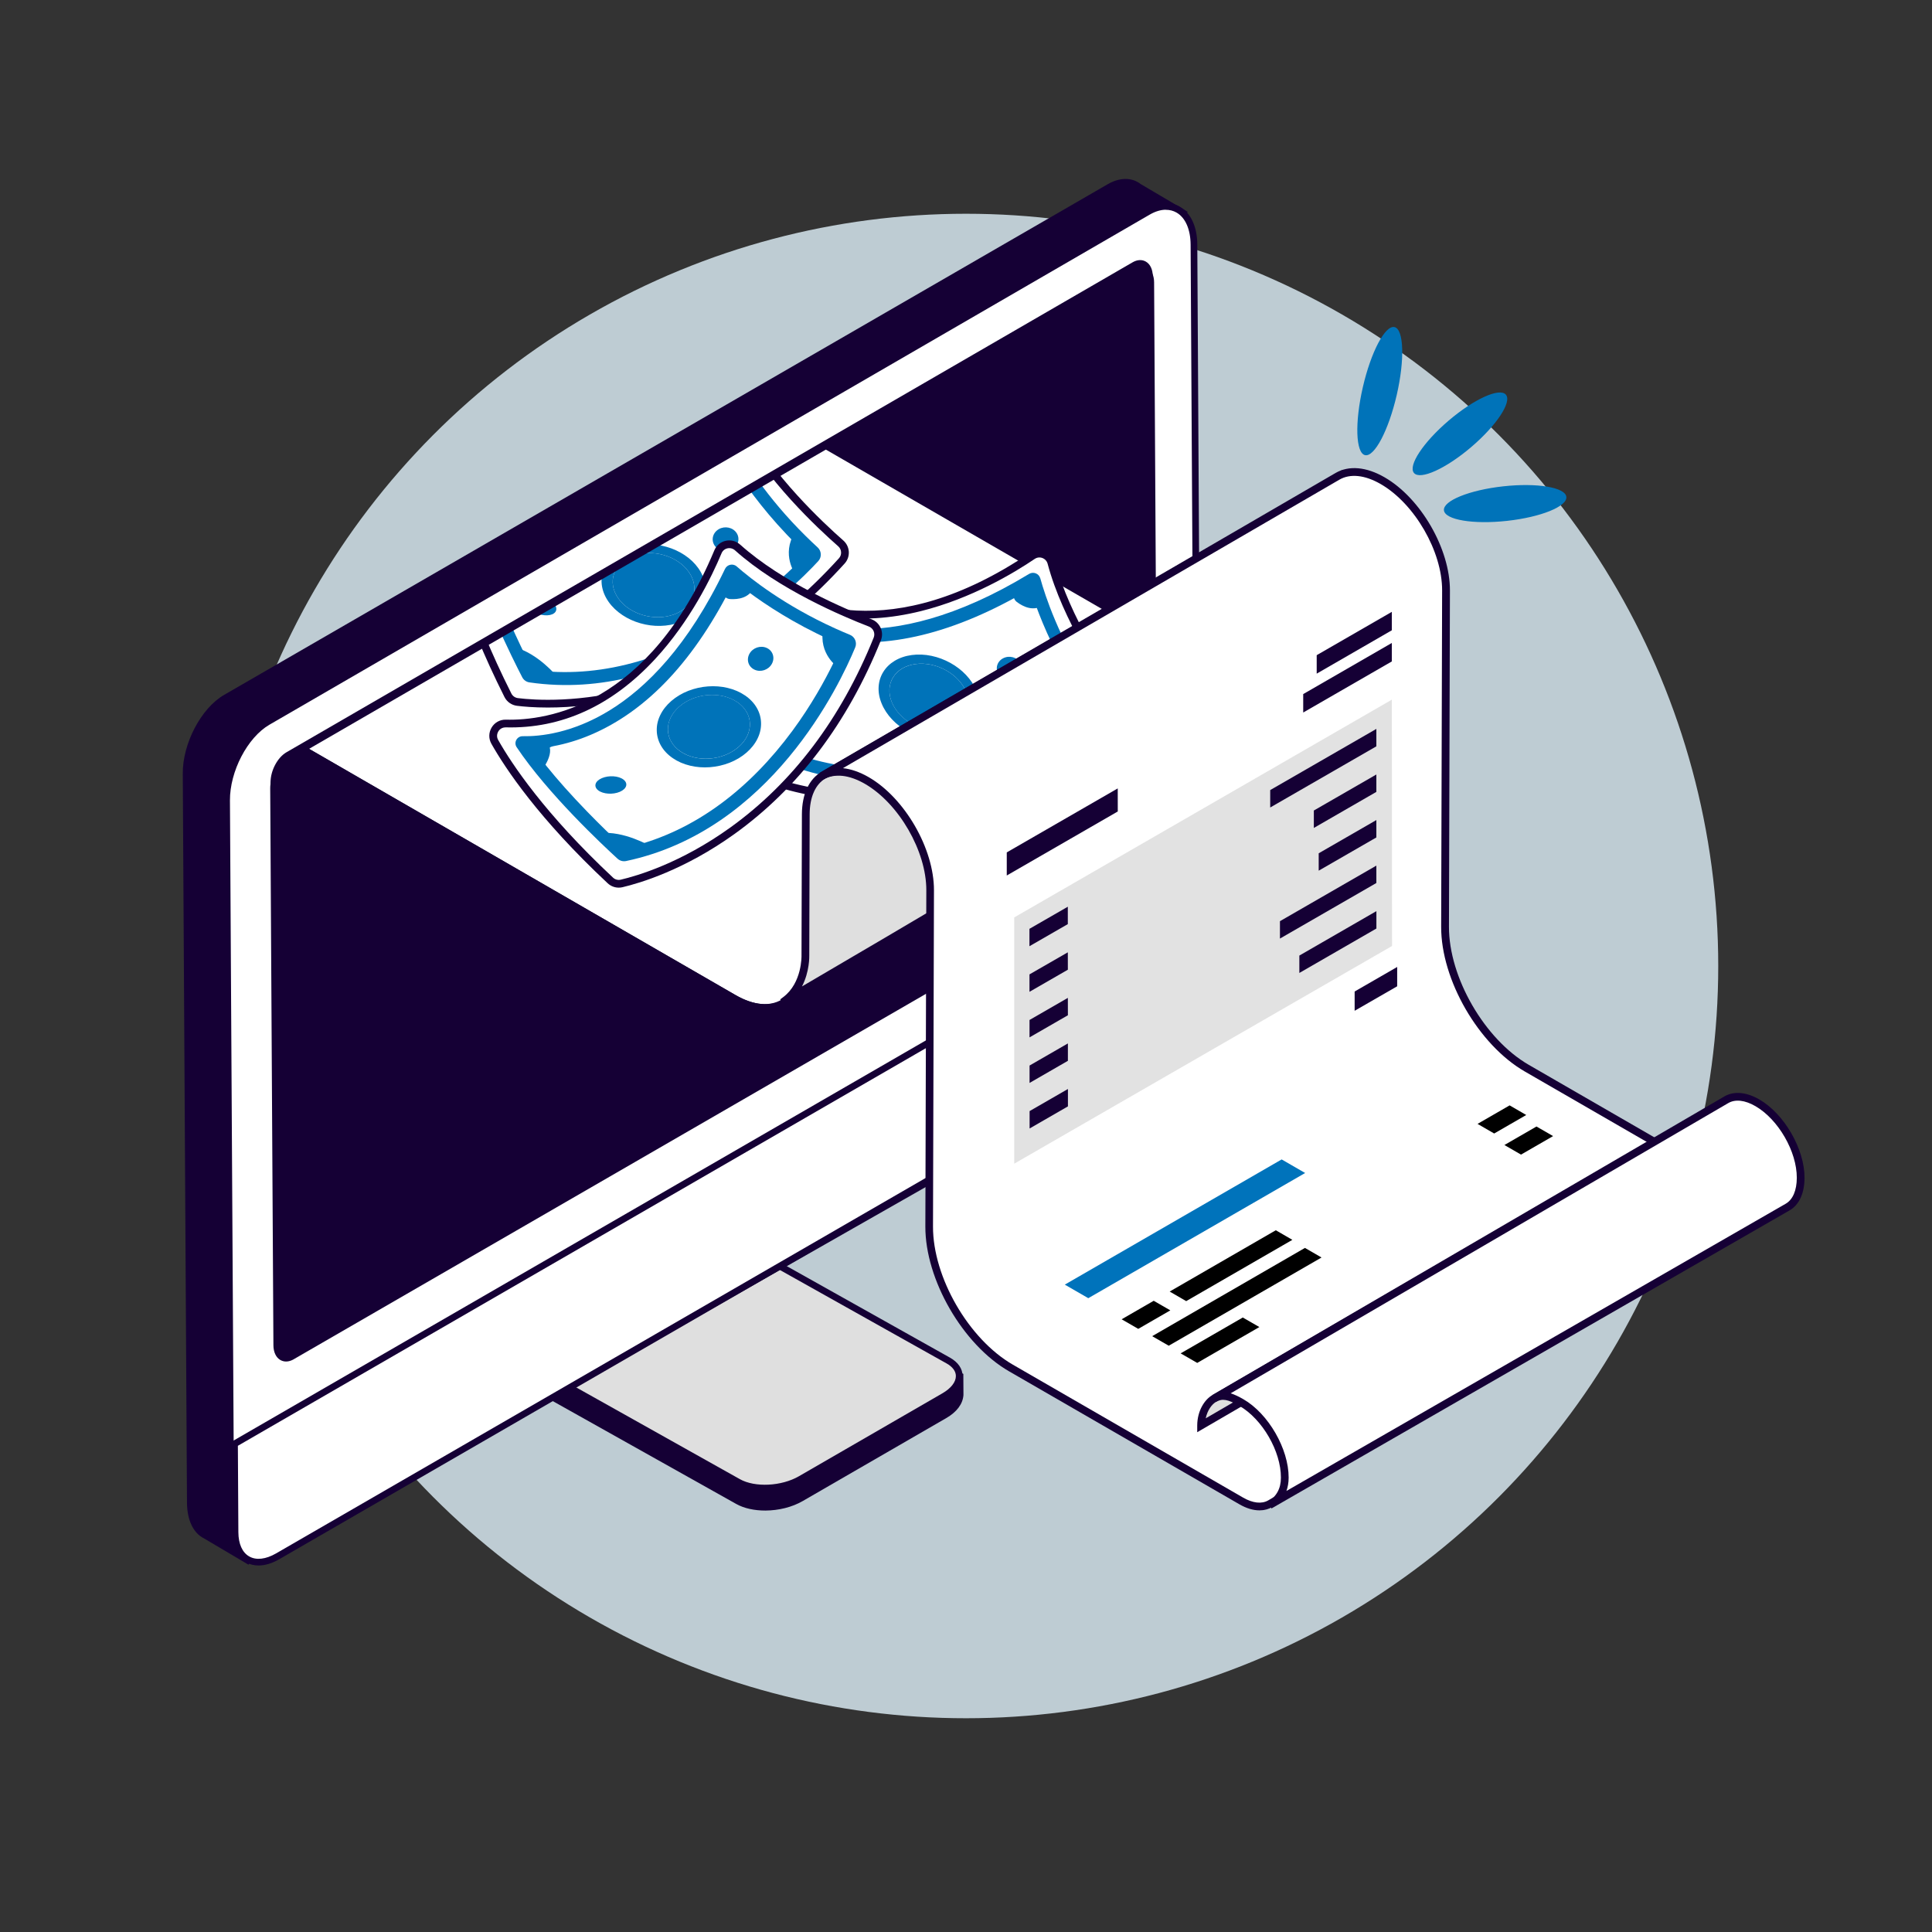 <?xml version="1.0" encoding="UTF-8"?>
<svg id="Capa_5" data-name="Capa 5" xmlns="http://www.w3.org/2000/svg" xmlns:xlink="http://www.w3.org/1999/xlink" viewBox="0 0 500 500">
  <rect x="0" y="0" width="500" height="500" fill="#333333" stroke="none"/>
  <defs>
    <style>
      .cls-1 {
        fill: none;
      }

      .cls-2 {
        fill: #dfdfdf;
      }

      .cls-3 {
        fill: #0073b9;
      }

      .cls-4 {
        fill: #0073bb;
      }

      .cls-5 {
        fill: #fff;
      }

      .cls-6 {
        fill: #beccd3;
      }

      .cls-7 {
        fill: #e2e2e2;
      }

      .cls-8 {
        fill: #150035;
      }

      .cls-9 {
        clip-path: url(#clippath);
      }
    </style>
    <clipPath id="clippath">
      <polygon class="cls-1" points="563.69 304.16 325.28 461.13 116.07 356.45 73.27 196.48 305.51 62.4 563.69 304.16"/>
    </clipPath>
  </defs>
  <g id="Capa_3" data-name="Capa 3">
    <g>
      <circle class="cls-6" cx="250" cy="250" r="194.68"/>
      <path class="cls-1" d="M339.25,265.22l-48.03-101.4c-1.11-2.34-2.3-4.06-2.66-3.84l-49.09,29.53c.27.34.55.67.84,1.01,6.38,7.57,14.06,14.42,33.88,14.06,39.68-.73,45.16,36.36,45.16,36.36-18.02,4.07-54.92,38.9-54.92,38.9,0,0,8.59-36.28-37.63-44.09-13.02-2.2-21.28-6.09-28.88-10.74-2.99-1.83-5.61-3.77-7.92-5.74l-12.35,7.43c-.36.22.24,2.29,1.35,4.63l48.03,101.4c1.11,2.34,2.3,4.06,2.66,3.84l110.91-66.73c.36-.22-.24-2.29-1.35-4.63Z"/>
      <g>
        <path class="cls-3" d="M360.9,84.65c2.42.56,2.68,8.43.57,17.58-2.11,9.15-5.78,16.11-8.2,15.56-2.42-.56-2.68-8.43-.57-17.58,2.11-9.15,5.78-16.11,8.2-15.56Z"/>
        <path class="cls-3" d="M389.72,102.14c1.61,1.89-2.41,7.96-8.97,13.56-6.57,5.6-13.2,8.6-14.81,6.71-1.61-1.89,2.41-7.96,8.97-13.56,6.57-5.6,13.2-8.6,14.81-6.71Z"/>
        <path class="cls-3" d="M405.37,128.59c.27,2.47-6.6,5.25-15.35,6.21-8.75.96-16.06-.26-16.33-2.73-.27-2.47,6.6-5.25,15.35-6.21,8.75-.96,16.06.26,16.33,2.73Z"/>
      </g>
      <g>
        <g>
          <g>
            <g>
              <path class="cls-8" d="M58.53,180.79L287.2,48.63c2.87-1.66,5.46-1.59,7.33-.15l11.29,6.67-8.26,11.9,1.03,177.87c.04,7.46-4.5,16.14-10.14,19.41l-213.52,123.41-10.94,15.76-10.65-6.31c-2.32-1.14-3.82-4.06-3.84-8.29l-1.09-188.69c-.04-7.46,4.5-16.14,10.14-19.41Z"/>
              <path class="cls-8" d="M64.23,404.65l-11.35-6.72c-2.66-1.31-4.24-4.61-4.27-9.03l-1.09-188.69c-.04-7.72,4.7-16.76,10.57-20.16L286.76,47.88c3.03-1.75,6.03-1.79,8.25-.12l12.04,7.12-8.63,12.44,1.03,177.6c.04,7.72-4.7,16.76-10.57,20.16l-213.36,123.32-11.29,16.26ZM291.25,48.26c-1.12,0-2.35.38-3.62,1.12L58.96,181.54c-5.39,3.12-9.75,11.48-9.71,18.65l1.09,188.69c.02,3.74,1.25,6.48,3.36,7.52l10.02,5.93,10.59-15.26.17-.1,213.52-123.41c5.39-3.12,9.75-11.48,9.71-18.65l-1.03-178.14,7.89-11.36-10.57-6.26c-.79-.61-1.73-.91-2.75-.91Z"/>
            </g>
            <path class="cls-8" d="M307.37,54.81l-8.73,12.57,1.03,177.53c.05,7.79-4.75,16.92-10.68,20.35l-213.31,123.29-11.38,16.39-11.53-6.82c-2.73-1.34-4.35-4.72-4.38-9.22l-1.09-188.7c-.05-7.79,4.75-16.92,10.68-20.35L286.65,47.69c3.13-1.81,6.24-1.84,8.54-.07l12.18,7.19ZM304.25,55.49l-10.28-6.08c-1.69-1.29-3.87-1.21-6.23.15L59.08,181.73c-5.33,3.08-9.64,11.36-9.6,18.46l1.09,188.7v.02c.01,1.35.79,2.57,1.94,3.27l8.42,5.12.45,3.38,2.29,1.36,10.71-15.25,213.52-123.41c5.33-3.08,9.64-11.36,9.6-18.46l-1.03-178.21,7.79-11.22Z"/>
          </g>
          <g id="_18" data-name="18">
            <path class="cls-8" d="M235.15,349.79l-46.67-26.14c-4.52-2.54-12.09-2.21-17.23.76l-28.21,16.31-13.41,6.09.04,6.15h.09c.31,1.59,1.44,2.99,3.27,4.02l57.5,32.24c2.06,1.16,4.77,1.72,7.58,1.71,3.35-.02,6.86-.85,9.65-2.47l37.13-21.46c2.7-1.56,4.28-3.62,4.45-5.95,0-.19,0-.38,0-.5l-.03-4.99-14.16-5.76Z"/>
            <g>
              <path class="cls-2" d="M133.54,351.32l57.51,32.24c4.15,2.34,11.38,2,16.15-.75l37.13-21.46c4.76-2.75,5.26-6.88,1.11-9.22l-57.51-32.24c-4.15-2.34-11.38-2-16.15.75l-37.13,21.46c-4.77,2.75-5.26,6.88-1.11,9.22Z"/>
              <path class="cls-8" d="M198.07,385.95c-2.79.02-5.45-.52-7.45-1.65l-57.51-32.24c-2.09-1.18-3.25-2.86-3.26-4.73-.01-2.2,1.58-4.38,4.36-5.99l37.13-21.46c4.99-2.88,12.62-3.23,17.01-.76l57.51,32.24c2.09,1.18,3.25,2.86,3.26,4.73.01,2.2-1.58,4.38-4.36,5.99l-37.13,21.46c-2.72,1.57-6.22,2.39-9.55,2.41ZM133.96,350.56l57.51,32.24c3.91,2.2,10.77,1.86,15.29-.75l37.13-21.46c2.23-1.29,3.5-2.92,3.49-4.48,0-1.23-.85-2.38-2.38-3.24l-57.51-32.24c-3.91-2.2-10.77-1.86-15.29.75l-37.13,21.46c-2.23,1.29-3.5,2.92-3.49,4.48,0,1.23.85,2.38,2.38,3.24h0Z"/>
            </g>
          </g>
          <g>
            <path class="cls-5" d="M304.91,54.24c-2.22-1.27-4.98-1.07-7.8.56L69.28,186.81c-5.91,3.42-10.69,12.55-10.64,20.33l1.09,188.48c.02,4.22,1.73,6.08,3.16,6.9.93.54,2.03.79,3.25.79,1.94-.01,4.17-.7,6.49-2.04l226.81-129.14c5.91-3.43,10.69-12.55,10.64-20.33l-1.09-188.48c-.02-4.29-1.51-7.6-4.09-9.08Z"/>
            <path class="cls-8" d="M66.15,404.18c-1.39,0-2.63-.3-3.68-.9-1.63-.93-3.57-3.02-3.6-7.65l-1.09-188.48c-.05-8.06,4.92-17.52,11.07-21.08L296.68,54.05c3.09-1.79,6.16-1.99,8.66-.56h0c2.85,1.64,4.5,5.22,4.52,9.82l1.09,188.48c.05,8.06-4.92,17.52-11.07,21.08l-226.82,129.14c-2.41,1.4-4.8,2.14-6.91,2.15ZM301.71,54.28c-1.31,0-2.72.43-4.16,1.26L69.72,187.56c-5.67,3.29-10.25,12.07-10.21,19.58l1.09,188.48c.02,3.81,1.5,5.45,2.73,6.16,2.11,1.21,5.43.74,8.87-1.25l226.82-129.14c5.67-3.28,10.25-12.07,10.2-19.57l-1.09-188.48c-.02-3.97-1.35-7.01-3.65-8.33h0c-.84-.48-1.77-.72-2.77-.71Z"/>
          </g>
          <g>
            <path class="cls-5" d="M309.79,229.7l.13,22.87c.04,6.94-4.84,15.4-10.91,18.91l-227.14,131.28c-6.06,3.5-11.01.72-11.05-6.22l-.13-22.87,249.1-143.97Z"/>
            <path class="cls-8" d="M66.97,405.15c-1.21,0-2.34-.27-3.34-.85-2.34-1.34-3.64-4.09-3.67-7.75l-.14-23.37,250.82-144.97.14,24.36c.04,7.2-5.04,16.02-11.34,19.66l-227.14,131.28c-1.87,1.08-3.68,1.63-5.34,1.64ZM61.56,374.17l.13,22.37c.02,3.01,1.01,5.24,2.8,6.26,1.81,1.04,4.28.76,6.96-.78l227.14-131.28c5.81-3.36,10.51-11.5,10.47-18.16l-.12-21.38L61.56,374.17Z"/>
          </g>
          <g>
            <path class="cls-8" d="M75.47,350.83l219.37-126.79c1.99-1.15,3.59-4.21,3.58-6.84l-.83-144.13c-.02-2.63-1.64-3.83-3.63-2.68l-219.37,126.79c-1.99,1.15-3.59,4.21-3.58,6.84l.83,144.13c.02,2.63,1.64,3.83,3.63,2.68Z"/>
            <path class="cls-8" d="M76.02,351.77l219.37-126.79c2.33-1.34,4.14-4.77,4.12-7.79l-.83-144.13c-.01-1.77-.67-3.16-1.8-3.81-1.01-.58-2.24-.51-3.46.2l-219.37,126.79c-2.33,1.34-4.14,4.77-4.12,7.79l.83,144.13c.01,1.77.67,3.16,1.8,3.81.46.26.96.39,1.49.39.64,0,1.3-.2,1.97-.58ZM295.79,71.14c.43.25.7.99.71,1.94l.83,144.13c.01,2.24-1.38,4.94-3.03,5.9l-219.37,126.79c-.3.18-.87.43-1.29.19-.43-.25-.7-.99-.71-1.94l-.83-144.13c-.01-2.24,1.38-4.94,3.03-5.9l219.37-126.79c.21-.12.56-.29.89-.29.14,0,.27.03.4.1Z"/>
          </g>
        </g>
        <g class="cls-9">
          <path class="cls-5" d="M323.85,179.93l-113.4-65.47-133.51,77.59,113.4,65.47c4.81,2.78,9.17,3.03,12.32,1.2l3.82-2.22,1.49-9.22,115.88-67.34Z"/>
          <g>
            <g>
              <g>
                <path class="cls-5" d="M267.2,143.83c-10.97,7.42-43.24,25.83-70.27,7.09-2.02-1.4-4.81-.03-4.97,2.43-.5,7.69-.3,23.09,5.37,46.38.25,1.04,1.01,1.87,2.02,2.24,8.13,2.97,45.83,14.04,90-16.67,1.46-1.02,1.8-3.03.77-4.48-4.2-5.84-14.19-20.72-18.03-35.15-.57-2.13-3.05-3.07-4.88-1.84Z"/>
                <path class="cls-8" d="M226.67,207.36c-13.89,0-23.82-3.04-27.67-4.45-1.32-.48-2.31-1.59-2.64-2.94-5.79-23.78-5.87-39.46-5.4-46.68.1-1.53.99-2.84,2.37-3.51,1.37-.66,2.93-.54,4.17.32,8.71,6.04,32.88,17.43,69.14-7.09h0c1.14-.77,2.53-.94,3.81-.46,1.27.48,2.24,1.55,2.59,2.87,3.81,14.29,13.77,29.11,17.87,34.82.66.92.92,2.04.73,3.15-.19,1.11-.81,2.08-1.73,2.73-18.9,13.14-38.76,20.26-59.04,21.15-1.44.06-2.84.09-4.2.09ZM195.14,151.36c-.32,0-.64.07-.95.22-.73.35-1.19,1.04-1.24,1.83-.46,7.11-.38,22.55,5.35,46.08.17.71.69,1.28,1.39,1.54,4.11,1.5,15.38,4.93,31.1,4.24,19.89-.87,39.4-7.87,57.99-20.79.48-.34.81-.84.91-1.43.1-.58-.03-1.17-.38-1.65-4.17-5.8-14.29-20.86-18.18-35.48-.19-.7-.68-1.25-1.36-1.51-.67-.25-1.4-.16-1.99.24h0c-5.4,3.65-16.39,10.25-29.43,13.5-15.98,3.97-30.1,1.82-41.97-6.41-.37-.25-.79-.38-1.21-.38Z"/>
              </g>
              <path class="cls-3" d="M266.65,152.41c.4,1.29.9,2.8,1.52,4.51,1.87,5.11,5.27,13.05,10.83,21.81.03.05.07.11.1.16.94,1.48.52,3.45-.98,4.37-.55.34-1.14.7-1.77,1.07-4.06,2.41-10.55,5.9-18.4,8.81-8.76,3.25-17.4,5.14-25.69,5.63-9.01.53-17.63-.63-25.68-3.42-.99-.35-1.73-1.19-1.98-2.21-.67-2.75-1.64-6.93-2.56-11.72-1.1-5.71-1.88-10.95-2.33-15.6-.23-2.36,2.13-4.14,4.32-3.23,3.02,1.26,6.27,2.22,9.63,2.83,15.75,2.84,33.41-1.44,52.83-12.92l.15-.09ZM269.22,149.67c-.35-1.25-1.79-1.81-2.9-1.14-37.8,22.92-60.09,12.6-67.51,7.53-1.22-.83-2.88.04-2.86,1.51.13,14.47,4.76,33.47,6.03,38.45.2.78.76,1.42,1.5,1.71,35.64,13.89,71.14-7.77,79.92-13.75,1.14-.78,1.42-2.34.64-3.47s-1.59-2.36-2.32-3.52c-7.7-12.14-11.2-22.67-12.49-27.32Z"/>
              <g>
                <path class="cls-3" d="M230.8,181.73c1.94,4.74,7.84,8,13.17,7.28,5.33-.72,8.07-5.14,6.13-9.87-1.94-4.74-7.84-8-13.17-7.28-5.33.72-8.07,5.14-6.13,9.87Z"/>
                <path class="cls-3" d="M236.7,171.29c5.68-.76,11.96,2.71,14.03,7.76,2.07,5.05-.85,9.76-6.53,10.52-5.68.76-11.96-2.71-14.03-7.76-2.07-5.05.85-9.76,6.53-10.52h0ZM235.97,169.52c-1.66.22-3.15.73-4.43,1.5-1.24.75-2.23,1.71-2.94,2.86-.72,1.15-1.12,2.44-1.21,3.82-.09,1.43.17,2.91.78,4.38.6,1.47,1.52,2.86,2.71,4.12,1.15,1.22,2.52,2.27,4.05,3.12,1.54.85,3.17,1.46,4.86,1.82,1.75.37,3.47.44,5.13.22,1.66-.22,3.15-.73,4.43-1.5,1.24-.75,2.23-1.71,2.94-2.86.72-1.15,1.12-2.44,1.21-3.82.09-1.43-.17-2.91-.78-4.38-.6-1.47-1.52-2.86-2.71-4.12-1.15-1.22-2.52-2.27-4.05-3.12-1.54-.85-3.17-1.46-4.86-1.82-1.75-.37-3.47-.44-5.13-.22h0Z"/>
                <path class="cls-3" d="M236.93,171.85c5.33-.72,11.22,2.55,13.17,7.28,1.94,4.74-.8,9.16-6.13,9.87-5.33.72-11.22-2.55-13.17-7.28-1.94-4.74.8-9.16,6.13-9.87h0ZM236.52,170.85c-2.88.39-5.17,1.75-6.47,3.83-1.29,2.08-1.43,4.64-.38,7.2,1.05,2.56,3.16,4.81,5.93,6.35s5.89,2.17,8.77,1.78c2.88-.39,5.17-1.75,6.47-3.83,1.29-2.08,1.43-4.64.38-7.2-1.05-2.56-3.16-4.81-5.93-6.35-2.78-1.54-5.89-2.17-8.77-1.78h0Z"/>
              </g>
              <path class="cls-3" d="M259.59,170.37c-1.58.83-2.09,2.7-1.15,4.19.94,1.48,2.98,2.01,4.56,1.18,1.58-.83,2.09-2.7,1.15-4.19s-2.98-2.01-4.56-1.18Z"/>
              <path class="cls-3" d="M210.01,176.38c-1.93-.34-3.06.62-2.53,2.14.53,1.52,2.53,3.03,4.46,3.36,1.93.34,3.06-.62,2.53-2.14-.53-1.52-2.53-3.03-4.46-3.36Z"/>
              <path class="cls-3" d="M198.64,157.16l-.27,8.89s5.8-2,4.71-5.4l-4.44-3.48Z"/>
              <path class="cls-3" d="M204.11,196.01l6.69,1.85s-3.49-7.03-9-9.83l2.31,7.99Z"/>
              <path class="cls-3" d="M269.92,156.67c.15-.1-.85-2.61-1.65-4.57-.49-1.2-1.95-1.67-3.05-.98l-1.92,1.21c-1.25.79-1.32,2.58-.13,3.47,1.73,1.29,4.28,2.45,6.75.88Z"/>
              <path class="cls-3" d="M276.85,185.87s-2.46-5.68,2.29-10.48l4.08,6.43-6.37,4.04Z"/>
            </g>
            <g>
              <g>
                <path class="cls-5" d="M186.95,109.74c-9.02,9.69-36.31,34.9-66.87,22.72-2.29-.91-4.7,1.06-4.3,3.49,1.24,7.6,4.9,22.56,15.68,43.98.48.95,1.41,1.6,2.47,1.73,8.59,1.07,47.81,3.37,83.93-36.5,1.19-1.32,1.08-3.36-.26-4.53-5.41-4.75-18.49-17-25.48-30.19-1.03-1.95-3.66-2.31-5.17-.69Z"/>
                <path class="cls-8" d="M141.78,183.11c-3.58,0-6.31-.24-7.98-.45-1.4-.17-2.61-1.02-3.24-2.27-11-21.87-14.6-37.12-15.77-44.27-.25-1.51.32-2.99,1.52-3.95,1.18-.95,2.73-1.19,4.14-.63,9.84,3.92,35.95,9.58,65.77-22.48h0c.94-1.01,2.26-1.48,3.61-1.3,1.35.18,2.53,1,3.17,2.21,6.93,13.07,19.97,25.27,25.25,29.91.85.75,1.35,1.78,1.42,2.91.06,1.13-.32,2.21-1.08,3.05-15.46,17.06-33.21,28.46-52.76,33.89-9.71,2.7-18.06,3.38-24.05,3.38ZM118.91,133.24c-.48,0-.95.16-1.35.48-.63.5-.93,1.28-.8,2.07,1.15,7.03,4.7,22.06,15.58,43.69.33.65.96,1.1,1.7,1.19,4.34.54,16.09,1.34,31.25-2.87,19.19-5.33,36.62-16.53,51.82-33.31.4-.44.6-1,.56-1.59-.03-.59-.3-1.13-.74-1.52-5.37-4.71-18.62-17.11-25.7-30.47-.34-.64-.95-1.07-1.66-1.16-.71-.09-1.4.16-1.89.68-4.44,4.77-13.67,13.68-25.64,19.77-14.67,7.47-28.92,8.54-42.34,3.2-.26-.1-.53-.15-.8-.15Z"/>
              </g>
              <path class="cls-3" d="M188.34,118.22c.68,1.17,1.51,2.53,2.5,4.05,2.98,4.56,8.07,11.53,15.46,18.81.04.04.09.09.13.13,1.25,1.23,1.28,3.24.03,4.48-.46.46-.95.94-1.48,1.44-3.41,3.26-8.95,8.12-15.94,12.73-7.8,5.14-15.8,8.93-23.77,11.27-8.66,2.54-17.32,3.36-25.79,2.44-1.05-.11-1.96-.77-2.43-1.71-1.27-2.53-3.15-6.38-5.13-10.85-2.35-5.31-4.3-10.25-5.79-14.67-.76-2.25,1.14-4.52,3.49-4.12,3.22.55,6.61.75,10.02.59,15.99-.78,32.23-8.93,48.57-24.48l.13-.12ZM190.24,114.97c-.62-1.14-2.16-1.36-3.09-.46-31.67,30.84-55.71,25.8-64.08,22.54-1.38-.54-2.8.69-2.45,2.12,3.39,14.07,12.17,31.54,14.53,36.1.37.71,1.05,1.21,1.85,1.33,37.85,5.51,67.56-23.58,74.77-31.39.93-1.01.86-2.6-.15-3.53s-2.08-1.94-3.06-2.91c-10.24-10.09-16.01-19.57-18.32-23.81Z"/>
              <g>
                <path class="cls-3" d="M160.02,154.86c2.96,4.18,9.44,6.03,14.47,4.13,5.03-1.9,6.71-6.82,3.75-11-2.96-4.18-9.44-6.03-14.47-4.13-5.03,1.9-6.71,6.82-3.75,11Z"/>
                <path class="cls-3" d="M163.42,143.36c5.36-2.02,12.26-.05,15.41,4.4,3.15,4.45,1.36,9.7-3.99,11.72-5.36,2.02-12.26.05-15.41-4.4-3.15-4.45-1.36-9.7,3.99-11.72h0ZM162.31,141.79c-1.56.59-2.9,1.42-3.98,2.46-1.04,1.01-1.78,2.17-2.22,3.45s-.54,2.63-.32,4c.24,1.42.82,2.79,1.74,4.09.92,1.3,2.12,2.44,3.57,3.4,1.4.93,2.96,1.64,4.65,2.12,1.69.48,3.42.71,5.14.67,1.79-.04,3.48-.35,5.05-.94,1.56-.59,2.9-1.42,3.98-2.46,1.04-1.01,1.78-2.17,2.22-3.45.44-1.28.54-2.63.32-4-.24-1.42-.82-2.79-1.74-4.09-.92-1.3-2.12-2.44-3.57-3.4-1.4-.93-2.96-1.64-4.65-2.12-1.69-.48-3.42-.71-5.14-.67-1.79.04-3.48.35-5.05.94h0Z"/>
                <path class="cls-3" d="M163.77,143.86c5.03-1.9,11.51-.05,14.47,4.13,2.96,4.18,1.28,9.1-3.75,11-5.03,1.9-11.51.05-14.47-4.13-2.96-4.18-1.28-9.1,3.75-11h0ZM163.14,142.97c-2.72,1.02-4.65,2.87-5.44,5.19-.79,2.32-.35,4.84,1.25,7.1,1.6,2.26,4.16,3.98,7.21,4.85,3.05.87,6.23.79,8.95-.24,2.72-1.02,4.65-2.87,5.44-5.19.79-2.32.35-4.84-1.25-7.1-1.6-2.26-4.16-3.98-7.21-4.85-3.05-.87-6.23-.79-8.95.24h0Z"/>
              </g>
              <path class="cls-3" d="M185.51,137.31c-1.35,1.16-1.43,3.11-.18,4.34,1.25,1.23,3.36,1.29,4.71.13,1.35-1.16,1.43-3.11.18-4.34-1.25-1.23-3.36-1.29-4.71-.13Z"/>
              <path class="cls-3" d="M138.55,154.32c-1.96.1-2.84,1.29-1.98,2.65.86,1.36,3.15,2.38,5.1,2.27,1.96-.1,2.84-1.29,1.98-2.65-.86-1.36-3.15-2.38-5.1-2.27Z"/>
              <path class="cls-3" d="M123.15,138.16l1.74,8.72s5.2-3.26,3.37-6.33l-5.11-2.4Z"/>
              <path class="cls-3" d="M137.22,174.79l6.94.29s-4.98-6.06-10.98-7.56l4.05,7.26Z"/>
              <path class="cls-3" d="M192.49,121.64c.13-.13-1.41-2.36-2.64-4.08-.75-1.06-2.28-1.19-3.19-.26l-1.6,1.61c-1.04,1.05-.7,2.81.66,3.41,1.98.87,4.72,1.42,6.78-.67Z"/>
              <path class="cls-3" d="M205.81,148.53s-3.67-4.98-.12-10.72l5.42,5.35-5.3,5.38Z"/>
            </g>
            <g>
              <g>
                <path class="cls-5" d="M185.79,142.82c-5.11,12.21-22.02,45.3-54.9,44.43-2.46-.06-4.04,2.61-2.83,4.76,3.79,6.7,12.4,19.48,29.91,35.86.78.73,1.87,1.01,2.91.77,8.43-1.97,46.03-13.36,66.15-63.25.67-1.65-.15-3.53-1.81-4.17-6.71-2.59-23.22-9.56-34.34-19.53-1.64-1.47-4.24-.9-5.09,1.13Z"/>
                <path class="cls-8" d="M160.13,229.72c-1.05,0-2.07-.39-2.86-1.13-17.88-16.72-26.53-29.79-30.09-36.09-.75-1.33-.73-2.91.06-4.23.78-1.3,2.17-2.06,3.67-2.02,10.6.27,37.05-3.43,53.96-43.82.53-1.27,1.6-2.17,2.94-2.47,1.32-.3,2.72.07,3.74.98,11.01,9.87,27.47,16.81,34.03,19.34,1.06.41,1.88,1.2,2.34,2.24.45,1.04.47,2.19.04,3.23-8.61,21.35-21.33,38.18-37.81,50.04-13.07,9.4-24.67,12.79-29.05,13.82-.32.08-.65.11-.97.11ZM130.8,188.25c-.76,0-1.45.39-1.84,1.05-.41.69-.43,1.52-.03,2.21,3.51,6.2,12.04,19.08,29.72,35.62.53.5,1.28.7,2,.53,4.26-1,15.56-4.3,28.34-13.49,16.17-11.63,28.65-28.17,37.12-49.16.22-.55.21-1.15-.02-1.69-.24-.54-.67-.96-1.22-1.17-6.67-2.57-23.39-9.62-34.65-19.72-.54-.49-1.26-.67-1.96-.52-.7.16-1.26.63-1.53,1.29-2.51,6.01-8.1,17.56-17.23,27.41-11.19,12.08-24.21,18.01-38.63,17.63-.02,0-.04,0-.06,0Z"/>
              </g>
              <path class="cls-3" d="M190.02,150.3c1.04.86,2.29,1.85,3.75,2.94,4.37,3.25,11.56,8.03,21,12.31.06.03.11.05.17.08,1.6.72,2.32,2.6,1.58,4.19-.27.59-.57,1.21-.89,1.87-2.07,4.24-5.59,10.71-10.56,17.45-5.55,7.52-11.74,13.84-18.41,18.78-7.25,5.38-15.09,9.14-23.36,11.2-1.02.26-2.1-.04-2.87-.76-2.07-1.93-5.16-4.9-8.56-8.41-4.04-4.17-7.57-8.13-10.5-11.77-1.49-1.85-.49-4.63,1.85-5.07,3.22-.6,6.47-1.58,9.6-2.91,14.74-6.25,27.16-19.51,37.12-39.75l.08-.16ZM190.68,146.6c-.98-.85-2.49-.53-3.05.64-19.07,39.88-43.37,43.46-52.35,43.29-1.48-.03-2.39,1.61-1.57,2.84,8.04,12.04,22.32,25.39,26.11,28.86.59.54,1.41.77,2.19.61,37.43-7.9,55.26-45.47,59.32-55.29.53-1.27-.09-2.74-1.36-3.26-1.33-.55-2.62-1.1-3.87-1.67-13.09-5.94-21.79-12.83-25.42-16.01Z"/>
              <g>
                <path class="cls-3" d="M176.1,194.46c4.22,2.9,10.94,2.4,15.01-1.12,4.07-3.52,3.94-8.72-.28-11.62-4.22-2.9-10.94-2.4-15.01,1.12-4.07,3.52-3.94,8.72.28,11.62Z"/>
                <path class="cls-3" d="M175.32,182.5c4.33-3.75,11.49-4.28,15.98-1.19,4.5,3.09,4.63,8.63.3,12.38-4.33,3.75-11.49,4.28-15.98,1.19-4.5-3.09-4.63-8.63-.3-12.38h0ZM173.74,181.41c-1.26,1.09-2.23,2.33-2.88,3.68-.63,1.3-.93,2.65-.89,4.01.03,1.36.4,2.66,1.08,3.86.71,1.25,1.74,2.34,3.05,3.24,1.31.9,2.83,1.56,4.52,1.96,1.63.39,3.35.52,5.1.39,1.75-.13,3.46-.52,5.06-1.14,1.66-.65,3.15-1.54,4.41-2.63,1.26-1.09,2.23-2.33,2.88-3.68.63-1.3.93-2.65.89-4.01-.03-1.36-.4-2.66-1.08-3.86-.71-1.25-1.74-2.34-3.05-3.24-1.31-.9-2.83-1.56-4.52-1.96-1.63-.39-3.35-.52-5.1-.39-1.75.13-3.46.52-5.06,1.14-1.66.65-3.15,1.54-4.41,2.63h0Z"/>
                <path class="cls-3" d="M175.82,182.85c4.07-3.52,10.78-4.02,15.01-1.12,4.22,2.9,4.35,8.1.28,11.62-4.07,3.52-10.78,4.02-15.01,1.12-4.22-2.9-4.35-8.1-.28-11.62h0ZM174.93,182.23c-2.2,1.9-3.37,4.3-3.31,6.75.06,2.45,1.35,4.66,3.63,6.23,2.28,1.57,5.28,2.3,8.44,2.06s6.12-1.41,8.31-3.31c2.2-1.9,3.37-4.3,3.31-6.75-.06-2.45-1.35-4.66-3.63-6.23-2.28-1.57-5.28-2.3-8.44-2.06-3.16.24-6.12,1.41-8.31,3.31h0Z"/>
              </g>
              <path class="cls-3" d="M193.96,169.19c-.87,1.56-.27,3.41,1.33,4.13,1.6.73,3.6.05,4.46-1.51.87-1.56.27-3.41-1.33-4.13s-3.6-.05-4.46,1.51Z"/>
              <path class="cls-3" d="M155.77,201.38c-1.8.77-2.22,2.19-.94,3.17,1.28.98,3.78,1.14,5.58.37,1.8-.77,2.22-2.19.94-3.17s-3.78-1.14-5.58-.37Z"/>
              <path class="cls-3" d="M135.73,191.53l4.64,7.58s3.76-4.85.98-7.1l-5.62-.48Z"/>
              <path class="cls-3" d="M161.59,221.04l6.61-2.12s-6.77-3.97-12.92-3.3l6.31,5.42Z"/>
              <path class="cls-3" d="M195.1,152.07c.07-.16-2.14-1.72-3.89-2.92-1.07-.73-2.55-.33-3.09.86l-.95,2.06c-.62,1.35.31,2.88,1.79,2.97,2.16.13,4.92-.3,6.13-2.97Z"/>
              <path class="cls-3" d="M216.89,172.71s-5.17-3.4-3.82-10.02l6.94,3.15-3.12,6.88Z"/>
            </g>
          </g>
          <g>
            <path class="cls-2" d="M213.19,200.55c-2.86,1.66-4.63,5.18-4.65,10.18l-.1,36.52s.26,7.55-5.12,11.59c-2.54,1.91,133.96-79.02,133.96-79.02-2.98,1.73-7.05,1.61-11.55-.73l17.33-10.07.1-36.52c.01-5,1.85-8.33,4.7-9.99l-134.68,78.04Z"/>
            <path class="cls-8" d="M203.04,259.87c-.29,0-.41-.18-.59-.44l-.53-.79.79-.6c4.89-3.67,4.73-10.69,4.72-10.76l.1-36.55c.02-5.2,1.84-9.12,5.15-11.04h0s134.67-78.04,134.67-78.04c0,0,0,0,0,0h0s1,1.73,1,1.73c0,0,0,0,0,0h0c-2.74,1.59-4.19,4.75-4.21,9.13l-.11,37.09-16.16,9.39c3.38,1.36,6.49,1.35,8.88-.03l1.01,1.73s-33.45,19.83-66.93,39.63c-16.74,9.9-33.48,19.79-46.06,27.19-6.29,3.7-11.53,6.78-15.21,8.92-2.99,1.74-4.63,2.7-5.57,3.14-.04.03-.07.06-.11.08l-.02-.02c-.4.18-.67.26-.86.26ZM213.69,201.41c-2.66,1.55-4.14,4.86-4.15,9.32l-.1,36.52c0,.21.11,4.2-1.89,8.04,18.03-10.49,83.87-49.46,124.15-73.34-2.03-.16-4.21-.83-6.43-1.98l-1.61-.84,18.4-10.69.1-35.94c0-2.36.41-4.45,1.18-6.21l-129.65,75.13Z"/>
          </g>
          <g>
            <path class="cls-5" d="M454.73,310.84h0l-15.43-8.91-44.17-25.5c-11.71-6.76-21.18-23.17-21.14-36.6l.25-87.03c.03-10.42-7.32-23.16-16.39-28.4-4.56-2.64-8.71-2.88-11.7-1.14l-133.51,77.59c2.99-1.74,7.13-1.5,11.7,1.14,9.07,5.24,16.42,17.97,16.39,28.4l-.25,87.03c-.04,13.43,9.44,29.84,21.14,36.6l43.71,25.24,15.89,9.17h0c2.93,1.69,5.59,1.85,7.51.73l133.51-77.59c-1.92,1.12-4.58.96-7.51-.73Z"/>
            <path class="cls-8" d="M325.95,390.88c-1.63,0-3.41-.53-5.23-1.59l-59.6-34.41c-11.97-6.91-21.68-23.72-21.64-37.46l.25-87.03c.03-10.1-7.1-22.45-15.89-27.53-4.09-2.36-7.89-2.77-10.7-1.14l-1-1.73,133.51-77.59c3.45-2,7.96-1.6,12.7,1.14,9.35,5.4,16.92,18.52,16.89,29.27l-.25,87.03c-.04,13.11,9.22,29.13,20.64,35.73l59.6,34.41c2.51,1.45,4.83,1.71,6.51.73h0l1,1.73s0,0,0,0l-133.5,77.58c-.98.57-2.09.86-3.28.86ZM218.15,198.8c2.1.22,4.36,1,6.67,2.33,9.35,5.4,16.92,18.52,16.89,29.27l-.25,87.03c-.04,13.11,9.22,29.13,20.64,35.73l59.6,34.41c2.51,1.45,4.83,1.71,6.51.73l129.42-75.21c-1.1-.24-2.25-.7-3.42-1.38l-59.6-34.41c-11.97-6.91-21.68-23.72-21.64-37.46l.25-87.03c.03-10.1-7.1-22.45-15.89-27.53-4.09-2.36-7.89-2.77-10.7-1.14l-128.48,74.66Z"/>
          </g>
          <g>
            <path class="cls-2" d="M314.2,361.94l133.24-77.4c-1.9,1.11-3.09,3.46-3.1,6.79l-133.51,77.59c0-3.33,1.64-5.98,3.36-6.98Z"/>
            <path class="cls-8" d="M309.84,370.66v-1.74c.02-3.88,1.95-6.73,3.87-7.84l133.24-77.4,1,1.73c-1.67.97-2.59,3.07-2.6,5.93v.57s-.5.29-.5.29l-135.02,78.46ZM443.85,287.78l-129.14,75.02c-1.08.63-2.23,2.15-2.67,4.26l131.33-76.32c.05-1.08.21-2.07.49-2.96Z"/>
          </g>
          <path class="cls-8" d="M321.29,363c-2.15-1.24-1.94-.37,0,.75,5.83,3.37,10.55,11.58,10.53,18.61-.02,6.73-4.78,9.44-10.6,6.07l-59.6-34.41c-11.71-6.76-21.18-23.17-21.14-36.6l.25-87.03c.03-10.42-7.32-23.16-16.4-28.4-9.07-5.24-16.47-1.02-16.5,9.4l-.1,36.22c-.84,10.83-7.82,15.42-17.38,9.9l-113.4-65.47v.78s113.4,65.47,113.4,65.47c9.92,5.73,18.02,1.11,18.06-10.29l.1-36.22c.03-9.98,7.14-14.03,15.82-9.02,8.71,5.03,15.77,17.26,15.74,27.24l-.25,87.03c-.04,13.84,9.73,30.78,21.8,37.75l59.6,34.41c6.19,3.58,11.26.68,11.29-6.79.02-7.14-5.02-15.84-11.21-19.42Z"/>
          <g>
            <path class="cls-5" d="M314.2,361.94l132.57-77.32c2.05-1.19,4.89-1.02,8.03.79,6.19,3.58,11.23,12.28,11.21,19.42-.01,3.76-1.3,6.36-3.37,7.56l-134.09,77.14c2.07-1.2,3.93-3.36,3.94-7.12.02-7.14-5.02-15.84-11.21-19.42-3.13-1.81-5.03-2.25-7.09-1.06Z"/>
            <path class="cls-8" d="M329.06,390.4l-1-1.73c2.28-1.32,3.44-3.43,3.44-6.26.02-6.81-4.79-15.13-10.71-18.55-3-1.73-4.48-1.99-6.08-1.06h0s0,0,0,0l-1.01-1.73,132.57-77.32c2.47-1.43,5.67-1.15,9.03.78,6.48,3.74,11.73,12.84,11.71,20.29-.01,3.99-1.38,6.98-3.86,8.42l-134.09,77.15ZM318.49,360.59c1.04.32,2.12.85,3.3,1.53,6.48,3.74,11.73,12.84,11.71,20.29,0,1.33-.22,2.47-.57,3.45l129.22-74.34c1.84-1.07,2.85-3.45,2.86-6.7.02-6.81-4.79-15.13-10.71-18.55-2.71-1.57-5.21-1.85-7.03-.79l-128.78,75.11Z"/>
          </g>
        </g>
        <g>
          <polygon points="302.88 339.12 294.58 343.91 290.28 341.43 298.58 336.64 302.88 339.12"/>
          <polygon points="334.46 320.87 306.99 336.73 302.71 334.25 330.18 318.39 334.46 320.87"/>
          <polygon points="342.01 325.44 302.47 348.27 298.18 345.8 337.72 322.96 342.01 325.44"/>
          <polygon points="325.92 343.44 309.84 352.72 305.55 350.25 321.63 340.97 325.92 343.44"/>
          <polygon points="394.99 288.56 386.69 293.35 382.39 290.86 390.69 286.07 394.99 288.56"/>
          <polygon points="401.94 294.02 393.64 298.81 389.34 296.33 397.64 291.54 401.94 294.02"/>
          <polygon class="cls-4" points="337.77 303.57 281.65 335.97 275.57 332.46 331.69 300.06 337.77 303.57"/>
          <polygon class="cls-7" points="360.26 244.82 262.48 301.16 262.48 237.43 360.21 181.07 360.26 244.82"/>
          <polygon class="cls-8" points="337.27 179.63 360.2 166.4 360.2 171.18 337.27 184.4 337.27 179.63"/>
          <polygon class="cls-8" points="340.76 169.56 360.2 158.35 360.2 163.12 340.76 174.34 340.76 169.56"/>
          <polygon class="cls-8" points="289.28 210.01 260.55 226.58 260.55 220.6 289.27 204.04 289.28 210.01"/>
          <polygon class="cls-8" points="336.27 247.3 356.21 235.8 356.21 240.3 336.27 251.8 336.27 247.3"/>
          <polygon class="cls-8" points="331.25 238.4 356.2 224.02 356.2 228.52 331.25 242.9 331.25 238.4"/>
          <polygon class="cls-8" points="341.28 220.83 356.2 212.23 356.2 216.73 341.28 225.33 341.28 220.83"/>
          <polygon class="cls-8" points="340.02 209.76 356.2 200.44 356.2 204.94 340.02 214.27 340.02 209.76"/>
          <polygon class="cls-8" points="328.73 204.47 356.2 188.64 356.2 193.15 328.73 208.98 328.73 204.47"/>
          <polygon class="cls-8" points="266.46 287.55 276.38 281.83 276.38 286.33 266.46 292.05 266.46 287.55"/>
          <polygon class="cls-8" points="266.45 275.76 276.37 270.04 276.37 274.54 266.45 280.26 266.45 275.76"/>
          <polygon class="cls-8" points="266.44 263.97 276.36 258.25 276.37 262.75 266.44 268.47 266.44 263.97"/>
          <polygon class="cls-8" points="266.43 252.17 276.35 246.46 276.36 250.96 266.43 256.68 266.43 252.17"/>
          <polygon class="cls-8" points="266.42 240.38 276.35 234.66 276.35 239.16 266.42 244.88 266.42 240.38"/>
          <polygon class="cls-8" points="350.58 256.6 361.59 250.25 361.59 255.25 350.58 261.59 350.58 256.6"/>
        </g>
        <path class="cls-8" d="M72.23,208.96l-.04-6.5c-.01-2.24,1.37-4.94,3.03-5.9l218.96-126.79c.21-.12.56-.29.89-.29.14,0,.27.03.4.1.43.25.7.99.71,1.94l.04,7.74,2.16-1.25-.04-6.5c-.01-1.77-.66-3.16-1.8-3.81-1.01-.58-2.23-.51-3.45.2l-218.96,126.79c-2.32,1.34-4.13,4.77-4.11,7.79l.04,7.74,2.16-1.25Z"/>
      </g>
    </g>
  </g>
</svg>